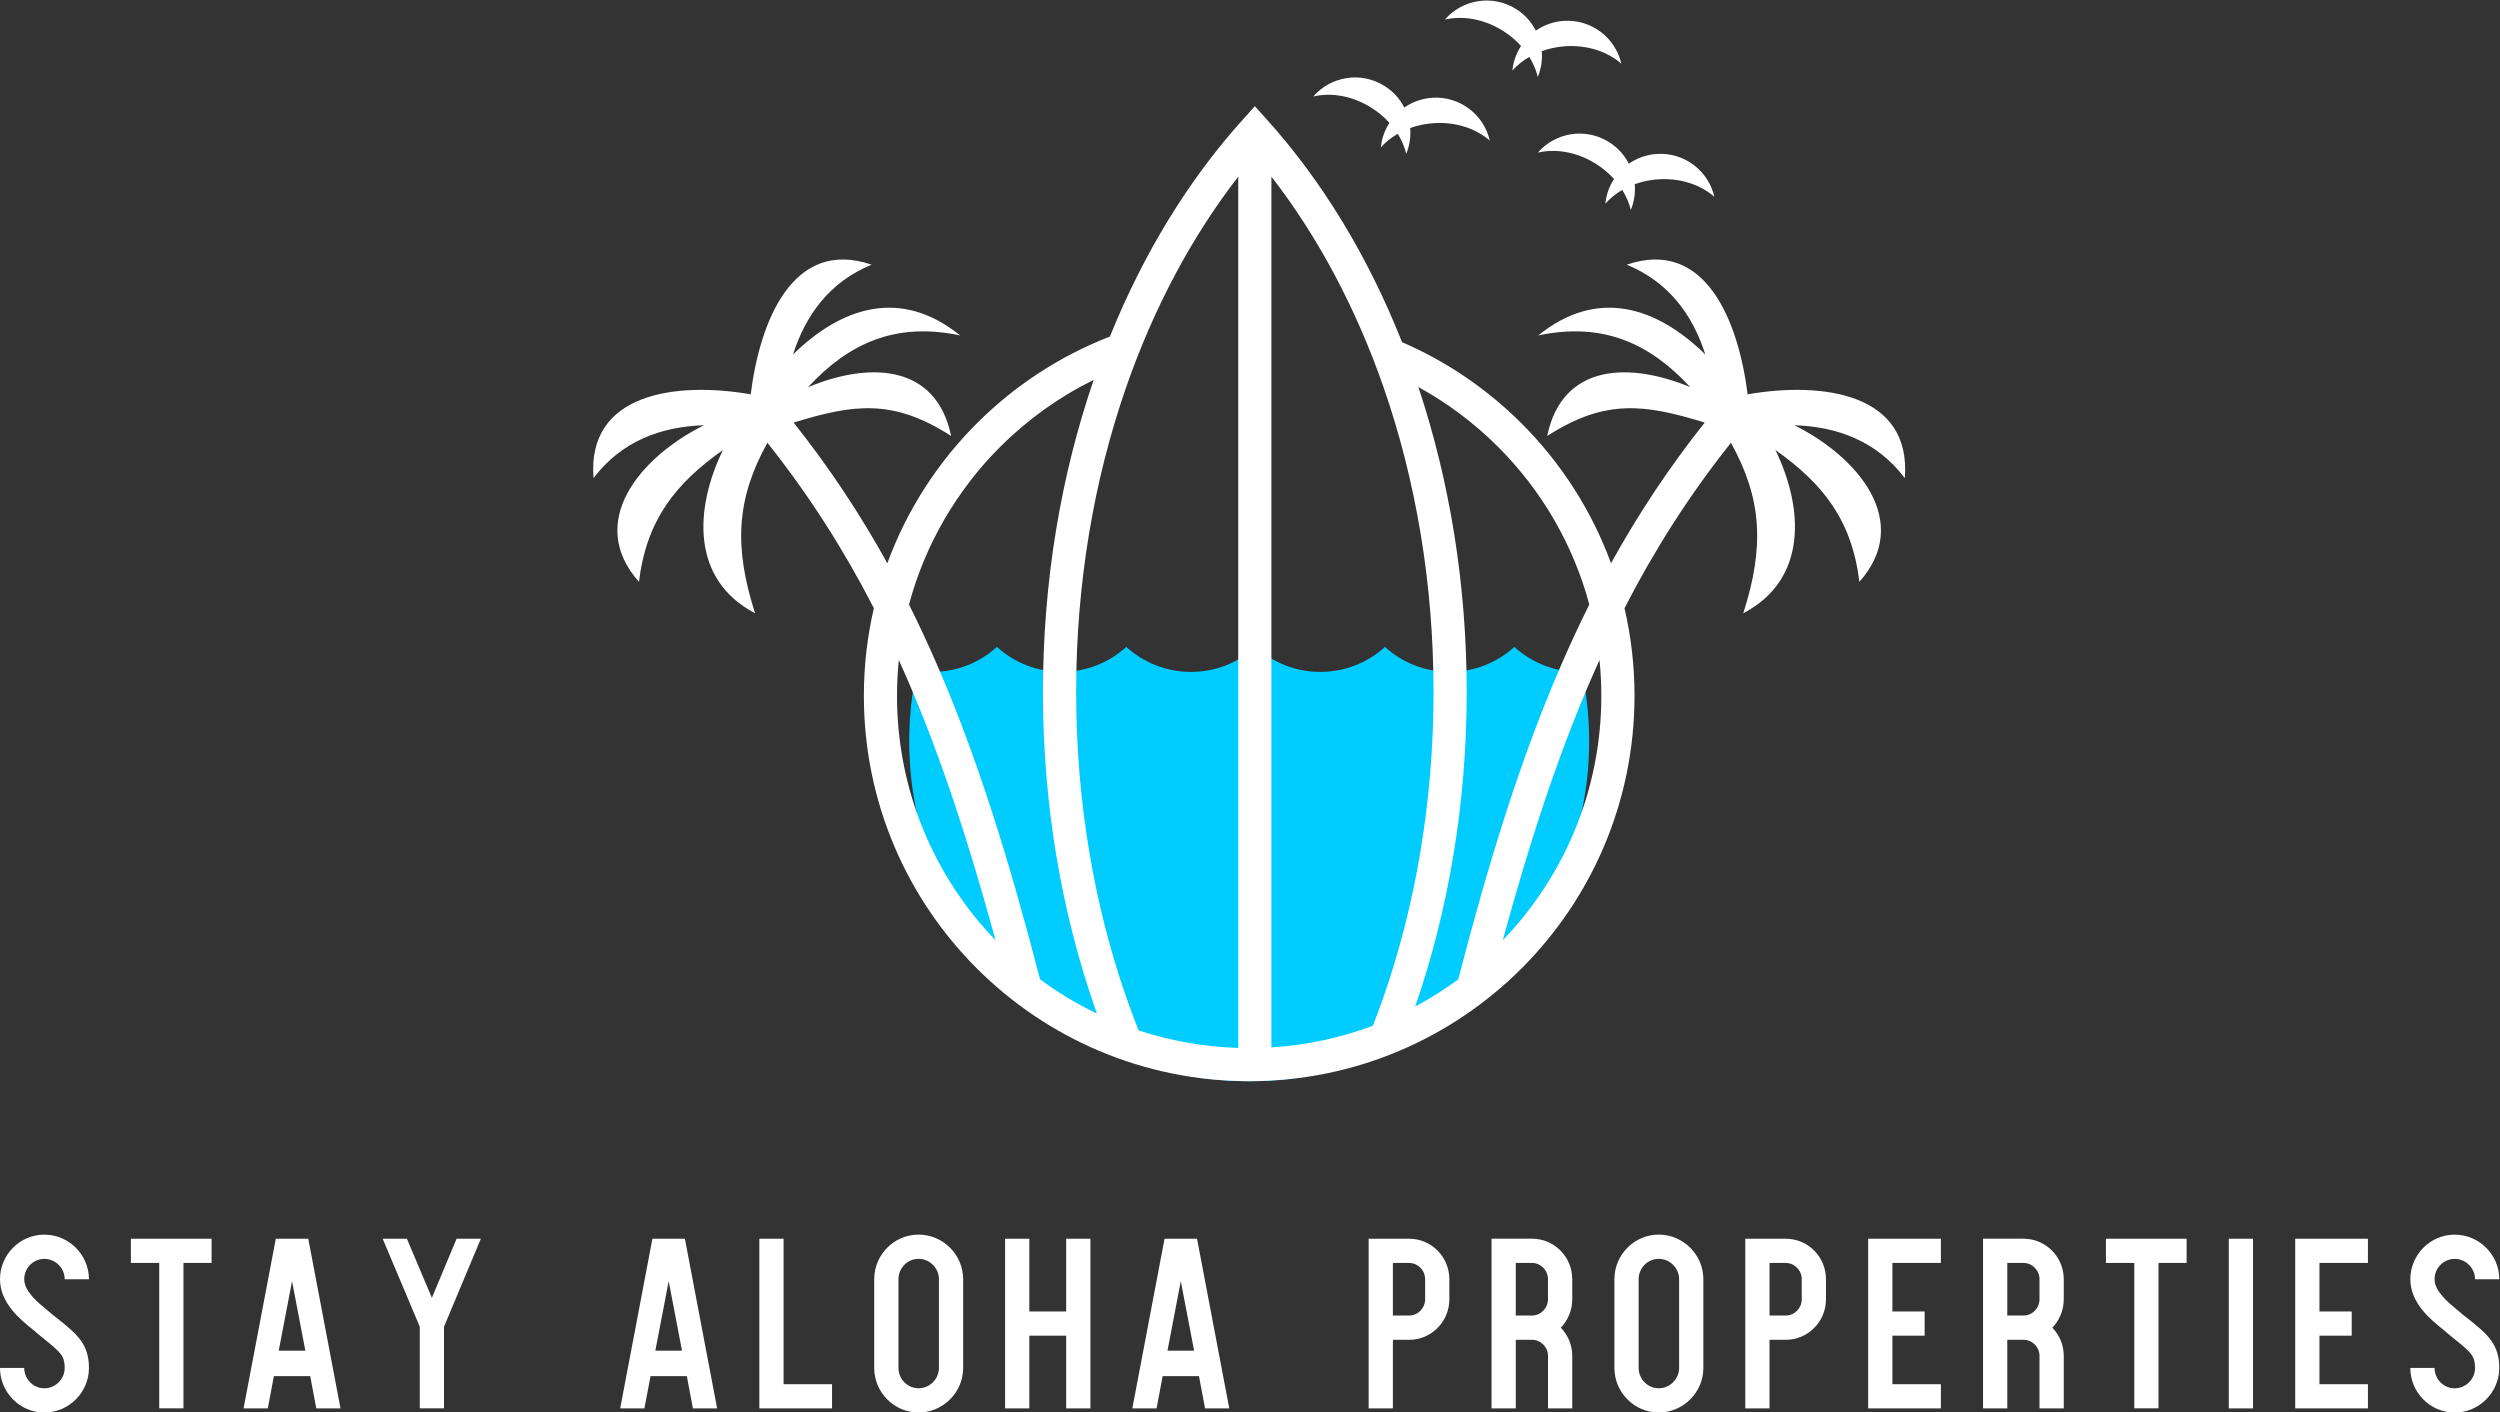 <?xml version="1.0" encoding="utf-8"?>
<!-- Generator: Adobe Illustrator 26.0.1, SVG Export Plug-In . SVG Version: 6.00 Build 0)  -->
<svg version="1.1"
	 id="svg2" xmlns:inkscape="http://www.inkscape.org/namespaces/inkscape" xmlns:sodipodi="http://sodipodi.sourceforge.net/DTD/sodipodi-0.dtd" xmlns:svg="http://www.w3.org/2000/svg"
	 xmlns="http://www.w3.org/2000/svg" xmlns:xlink="http://www.w3.org/1999/xlink" x="0px" y="0px" viewBox="0 0 1188.7 671.5"
	 style="enable-background:new 0 0 1188.7 671.5;" xml:space="preserve">
<rect x="0" y="0" width="1188.7" height="671.5" fill="#333333" stroke="none"/>
<style type="text/css">
	.st0{fill-rule:evenodd;clip-rule:evenodd;fill:#00CCFF;}
	.st1{fill:#FFFFFF;}
</style>
<sodipodi:namedview  bordercolor="#666666" borderopacity="1.0" id="namedview4" inkscape:pagecheckerboard="0" inkscape:pageopacity="0.0" inkscape:pageshadow="2" pagecolor="#ffffff">
	</sodipodi:namedview>
<g id="g8" transform="matrix(1.333,0,0,-1.333,0,1024)" inkscape:groupmode="layer" inkscape:label="ink_ext_XXXXXX">
	<g id="g10" transform="scale(0.1)">
		<path id="path14" class="st0" d="M5643,5285.3c16.6-80,25.4-162.8,25.4-247.6c0-669.6-542.9-1212.6-1212.6-1212.6
			S3243.2,4368,3243.2,5037.7c0,86.4,9.1,170.7,26.3,252c18.2-3,36.8-4.5,55.8-4.5c88.8,0,169.8,33.8,230.7,89.2
			c60.9-55.4,141.9-89.2,230.7-89.2s169.8,33.8,230.7,89.2c60.9-55.4,141.9-89.2,230.7-89.2c88.8,0,169.8,33.8,230.7,89.2
			c60.9-55.4,141.9-89.2,230.7-89.2s169.8,33.8,230.7,89.2c60.9-55.4,141.8-89.2,230.7-89.2s169.8,33.8,230.7,89.2
			c60.9-55.4,141.9-89.2,230.7-89.2C5635.8,5285.2,5639.4,5285.2,5643,5285.3L5643,5285.3z"/>
		<path id="path16" class="st1" d="M5001,6461.5c160.3-69.3,304.8-168.4,426.6-290.1c139.7-139.7,249.5-309.4,318.9-498.6
			c97.1,175.5,207,341.7,334.3,501.8c-214.9,66.1-354.9,85.4-562.1-47.9c55.1,263.7,301,261.7,510.5,174.2
			c-141.7,153.4-308.9,234.2-542.5,184.4c212.7,172.2,424.1,100.6,596.2-67.8c-44.6,139.6-129.7,258.6-280.4,320.3
			c280.8,96.3,398.8-201.8,431.2-462.4c271.6,46.9,584.8,1.8,560.7-298.7c-101.2,132.9-242.7,183.6-393.8,188.4
			c228.4-114,421.5-345.1,231.8-558.6c-26.8,222-131.9,351.7-299.6,470.3c101.7-209.2,114.5-462.4-114.5-582.3
			c76.2,237.8,66.7,408.4-44,608c-148.5-186.5-272.5-381.3-379.7-590c23.4-100.4,35.7-205.2,35.7-312.7
			c0-379.5-153.9-723.1-402.6-971.9c-248.7-248.8-592.4-402.6-971.9-402.6s-723.1,153.8-971.8,402.6
			c-248.8,248.8-402.6,592.3-402.6,971.9c0,107.6,12.3,212.3,35.7,312.7c-107.3,208.7-231.3,403.5-379.8,590
			c-110.7-199.5-120.2-370.2-44-608c-229,119.9-216.2,373.1-114.5,582.3c-167.7-118.6-272.8-248.3-299.6-470.3
			c-189.8,213.5,3.3,444.6,231.8,558.6c-151.1-4.8-292.7-55.5-393.9-188.4c-24.1,300.5,289.1,345.6,560.7,298.7
			c32.4,260.7,150.4,558.7,431.2,462.4c-150.6-61.7-235.7-180.7-280.3-320.3c172.1,168.4,383.4,240,596.2,67.8
			c-233.6,49.8-400.7-30.9-542.5-184.4c209.4,87.5,455.3,89.5,510.4-174.2c-207.1,133.4-347.2,114-562,47.9
			c127.3-160.1,237.2-326.3,334.3-501.8c69.4,189.2,179.2,358.9,318.9,498.6c133.9,133.9,295.3,240.3,475,310
			c120.2,297.6,281.5,560,473.2,772.9l43.9,48.8l43.9-48.8C4715.9,7036.7,4880,6767.3,5001,6461.5L5001,6461.5z M5406.4,7650.6
			c31.8-19.6,56.1-46.9,72-77.9c28.6,19.9,62.9,32.5,100.2,34.8c97.9,6.1,183.6-60.2,204.8-152.9c-48.3,42.6-120.4,67.4-199.1,62.4
			c-30.1-1.9-58.7-8-84.9-17.5c2.7-30.7-1.9-62.3-14.1-92.1c-5.8,24.4-16,48.6-30.3,71.5c-23.4-13.5-43.8-30-60.4-48.8
			c3.2,32.1,14.1,62,30.9,87.9c-18.6,20.7-41,39.5-66.7,55.4c-67.1,41.5-142.4,53.5-205,38.6
			C5216,7683.9,5322.9,7702.1,5406.4,7650.6L5406.4,7650.6z M5738.1,7175.9c31.8-19.6,56.1-46.9,72-77.9
			c28.6,19.9,62.9,32.5,100.2,34.8c98,6.2,183.7-60.2,204.8-152.9c-48.3,42.6-120.3,67.4-199.1,62.5c-30.1-1.9-58.7-8-84.9-17.5
			c2.7-30.7-1.8-62.3-14.1-92c-5.7,24.3-15.9,48.5-30.3,71.5c-23.4-13.6-43.8-30.1-60.4-48.8c3.2,32.1,14.1,62,30.9,87.9
			c-18.6,20.7-41,39.5-66.7,55.4c-67.2,41.5-142.4,53.5-205,38.6C5547.7,7209.3,5654.6,7227.5,5738.1,7175.9L5738.1,7175.9z
			 M4937.1,7376.2c31.9-19.6,56.2-46.9,72-77.9c28.6,19.9,62.9,32.5,100.2,34.9c98,6.2,183.7-60.2,204.8-152.9
			c-48.3,42.6-120.3,67.4-199.1,62.4c-30.2-1.9-58.7-8-84.9-17.5c2.6-30.7-1.8-62.3-14.1-92c-5.7,24.3-16,48.5-30.3,71.5
			c-23.4-13.5-43.8-30.1-60.4-48.9c3.2,32.1,14.1,62.1,30.9,87.9c-18.6,20.7-41,39.5-66.7,55.4c-67.1,41.5-142.3,53.6-205,38.6
			C4746.8,7409.6,4853.6,7427.8,4937.1,7376.2L4937.1,7376.2z M3551,4328.1c-93.8,344.4-193.6,651.8-315.4,932.9
			c-9.7,22.4-19.6,44.6-29.5,66.7c-4.3-42.1-6.5-84.9-6.5-128.2C3199.6,4861.1,3333.4,4554,3551,4328.1L3551,4328.1z M3242.4,5525.6
			c35.5-71,69.2-143.6,101.4-217.9c144.1-332.6,257.6-699.8,366.1-1119c63.4-46.8,131.2-87.8,202.9-122.2c-2.3,6.6-4.6,13.2-7,19.8
			c-119,341.8-185.6,724-185.6,1126.9c0,397.8,64.9,775.3,181,1113.7c-124.3-61.2-236.9-142.3-333.8-239.2
			C3414.1,5934.4,3300.2,5741.4,3242.4,5525.6L3242.4,5525.6z M4535.1,7051.9v-3106c126.7,7.9,248.3,34.6,362.1,77.4
			c13.1,33.5,25.6,67.5,37.6,101.9c114.5,329,178.6,698,178.6,1088.2c0,390.2-64.1,759.1-178.6,1088.2
			C4836,6585.1,4699.9,6839.3,4535.1,7051.9L4535.1,7051.9z M4416.8,3944v3107.9c-164.7-212.6-300.9-466.8-399.6-750.5
			c-114.5-329-178.6-698-178.6-1088.2c0-390.1,64.1-759.1,178.6-1088.2c14-40.1,28.6-79.6,44.1-118.5
			C4173.6,3969.5,4293,3947.7,4416.8,3944L4416.8,3944z M5047.9,4091.5c53.7,28.8,105,61.3,153.7,97.2
			c108.5,419.2,222,786.4,366.1,1119c32.2,74.3,65.9,146.9,101.4,217.9c-57.9,215.8-171.8,408.8-325.2,562.1
			c-83.9,83.9-179.7,156-284.6,213.6c110.7-331.8,172.4-700.4,172.4-1088.2C5231.7,4812.3,5165.7,4432,5047.9,4091.5z
			 M5360.4,4328.1c217.6,225.9,351.5,533,351.5,871.4c0,43.3-2.2,86.1-6.5,128.2c-10-22.1-19.9-44.3-29.6-66.8
			C5554.1,4979.9,5454.3,4672.5,5360.4,4328.1L5360.4,4328.1z"/>
		<path id="path18" class="st1" d="M213.5,2972l-27.6,21.6c-4.3,4.3-8.7,7.8-13,11.2c-38.9,32-86.5,70.9-86.5,114.1
			c0,39.8,32,72.6,71.8,72.6c39.8,0,72.6-32.9,72.6-72.6h86.5c0,87.3-71.8,159.1-159.1,159.1C70.9,3278.1,0,3206.3,0,3119
			c0-84.7,70.9-142.7,118.4-180.7c4.3-3.4,8.7-6.9,12.1-10.4l28.5-23.4c57.9-46.7,71.8-59.6,71.8-102c0-39.8-32.8-72.6-72.6-72.6
			c-39.8,0-71.8,32.9-71.8,72.6H0c0-87.3,70.9-159.1,158.2-159.1c87.3,0,159.1,71.8,159.1,159.1
			C317.3,2887.3,274.1,2922.8,213.5,2972L213.5,2972z M654.4,3177h100.3v86.4H466.8V3177H568v-518.7h86.4L654.4,3177z M976.9,2773.2
			h129.7l21.6-115h86.4l-115,605.2H983.8l-115-605.2h86.5L976.9,2773.2z M994.2,2864l47.5,248.1l47.5-248.1H994.2z M1583.8,2949.6
			l131.4,313.8h-86.5l-88.2-210.9l-89.1,210.9h-86.4l132.3-313.8v-291.3h86.5V2949.6z M2320.4,2773.2H2450l21.6-115h86.4l-115,605.2
			h-115.8l-115-605.2h86.4L2320.4,2773.2z M2337.6,2864l47.6,248.1l47.5-248.1H2337.6z M2967.9,2658.2v86.4H2795v518.7h-86.4v-605.2
			H2967.9z M3276.5,3278.1c-87.3,0-158.2-71.8-158.2-159.1v-316.4c0-87.3,70.9-159.1,158.2-159.1c87.3,0,159.1,71.8,159.1,159.1
			V3119C3435.6,3206.3,3363.9,3278.1,3276.5,3278.1z M3204.8,2802.6V3119c0,39.8,32,72.6,71.8,72.6c39.8,0,72.6-32.9,72.6-72.6
			v-316.4c0-39.8-32.9-72.6-72.6-72.6C3236.8,2730,3204.8,2762.8,3204.8,2802.6z M3889.5,2658.2v605.2H3803V3004h-131.4v259.4h-86.5
			v-605.2h86.5v259.3H3803v-259.3L3889.5,2658.2z M4147.1,2773.2h129.7l21.6-115h86.4l-115,605.2H4154l-115-605.2h86.5
			L4147.1,2773.2z M4164.4,2864l47.5,248.1l47.5-248.1H4164.4z M5026.3,3263.4h-144.4v-605.2h86.5v244.6h57.9
			c79.5,0,143.5,64.9,143.5,144.4v71.8C5169.8,3198.6,5105.9,3263.4,5026.3,3263.4L5026.3,3263.4z M4968.4,2989.3V3177h57.9
			c31.1,0,57.1-25.9,57.1-57.9v-71.8c0-32-25.9-57.9-57.1-57.9H4968.4z M5608.2,3047.3v71.8c0,79.5-64,144.4-143.5,144.4h-144.4
			v-605.2h86.5v244.6h57.9c31.1,0,57-25.9,57-57.1v-187.6h86.5v187.6c0,38.9-15.6,74.4-40.7,100.3
			C5592.6,2972,5608.2,3008.4,5608.2,3047.3L5608.2,3047.3z M5406.7,2989.3V3177h57.9c31.1,0,57-25.9,57-57.9v-71.8
			c0-32-25.9-57.9-57-57.9H5406.7z M5916.8,3278.1c-87.3,0-158.2-71.8-158.2-159.1v-316.4c0-87.3,70.9-159.1,158.2-159.1
			c87.3,0,159.1,71.8,159.1,159.1V3119C6075.9,3206.3,6004.1,3278.1,5916.8,3278.1z M5845,2802.6V3119c0,39.8,32,72.6,71.8,72.6
			c39.8,0,72.6-32.9,72.6-72.6v-316.4c0-39.8-32.9-72.6-72.6-72.6C5877,2730,5845,2762.8,5845,2802.6z M6369.8,3263.4h-144.4v-605.2
			h86.4v244.6h57.9c79.5,0,143.5,64.9,143.5,144.4v71.8C6513.3,3198.6,6449.3,3263.4,6369.8,3263.4L6369.8,3263.4z M6311.9,2989.3
			V3177h57.9c31.1,0,57-25.9,57-57.9v-71.8c0-32-25.9-57.9-57-57.9H6311.9z M6750.2,3004V3177h172.9v86.4h-259.4v-605.2h259.4v86.4
			h-172.9v172.9h115v86.4L6750.2,3004z M7361.4,3047.3v71.8c0,79.5-64,144.4-143.5,144.4h-144.4v-605.2h86.5v244.6h57.9
			c31.1,0,57-25.9,57-57.1v-187.6h86.5v187.6c0,38.9-15.6,74.4-40.7,100.3C7345.8,2972,7361.4,3008.4,7361.4,3047.3L7361.4,3047.3z
			 M7160,2989.3V3177h57.9c31.1,0,57-25.9,57-57.9v-71.8c0-32-25.9-57.9-57-57.9H7160z M7699.4,3177h100.3v86.4h-287.9V3177H7613
			v-518.7h86.4V3177z M7950.1,2658.2h86.4v605.2h-86.4V2658.2z M8273.5,3004V3177h172.9v86.4H8187v-605.2h259.4v86.4h-172.9v172.9
			h115v86.4L8273.5,3004z M8811.2,2972l-27.7,21.6c-4.3,4.3-8.6,7.8-13,11.2c-38.9,32-86.4,70.9-86.4,114.1
			c0,39.8,32,72.6,71.8,72.6c39.8,0,72.6-32.9,72.6-72.6h86.5c0,87.3-71.8,159.1-159.1,159.1c-87.3,0-158.2-71.8-158.2-159.1
			c0-84.7,70.9-142.7,118.4-180.7c4.3-3.4,8.6-6.9,12.1-10.4l28.5-23.4c57.9-46.7,71.8-59.6,71.8-102c0-39.8-32.8-72.6-72.6-72.6
			c-39.8,0-71.8,32.9-71.8,72.6h-86.5c0-87.3,70.9-159.1,158.2-159.1c87.3,0,159.1,71.8,159.1,159.1
			C8914.9,2887.3,8871.7,2922.8,8811.2,2972L8811.2,2972z"/>
	</g>
</g>
</svg>
